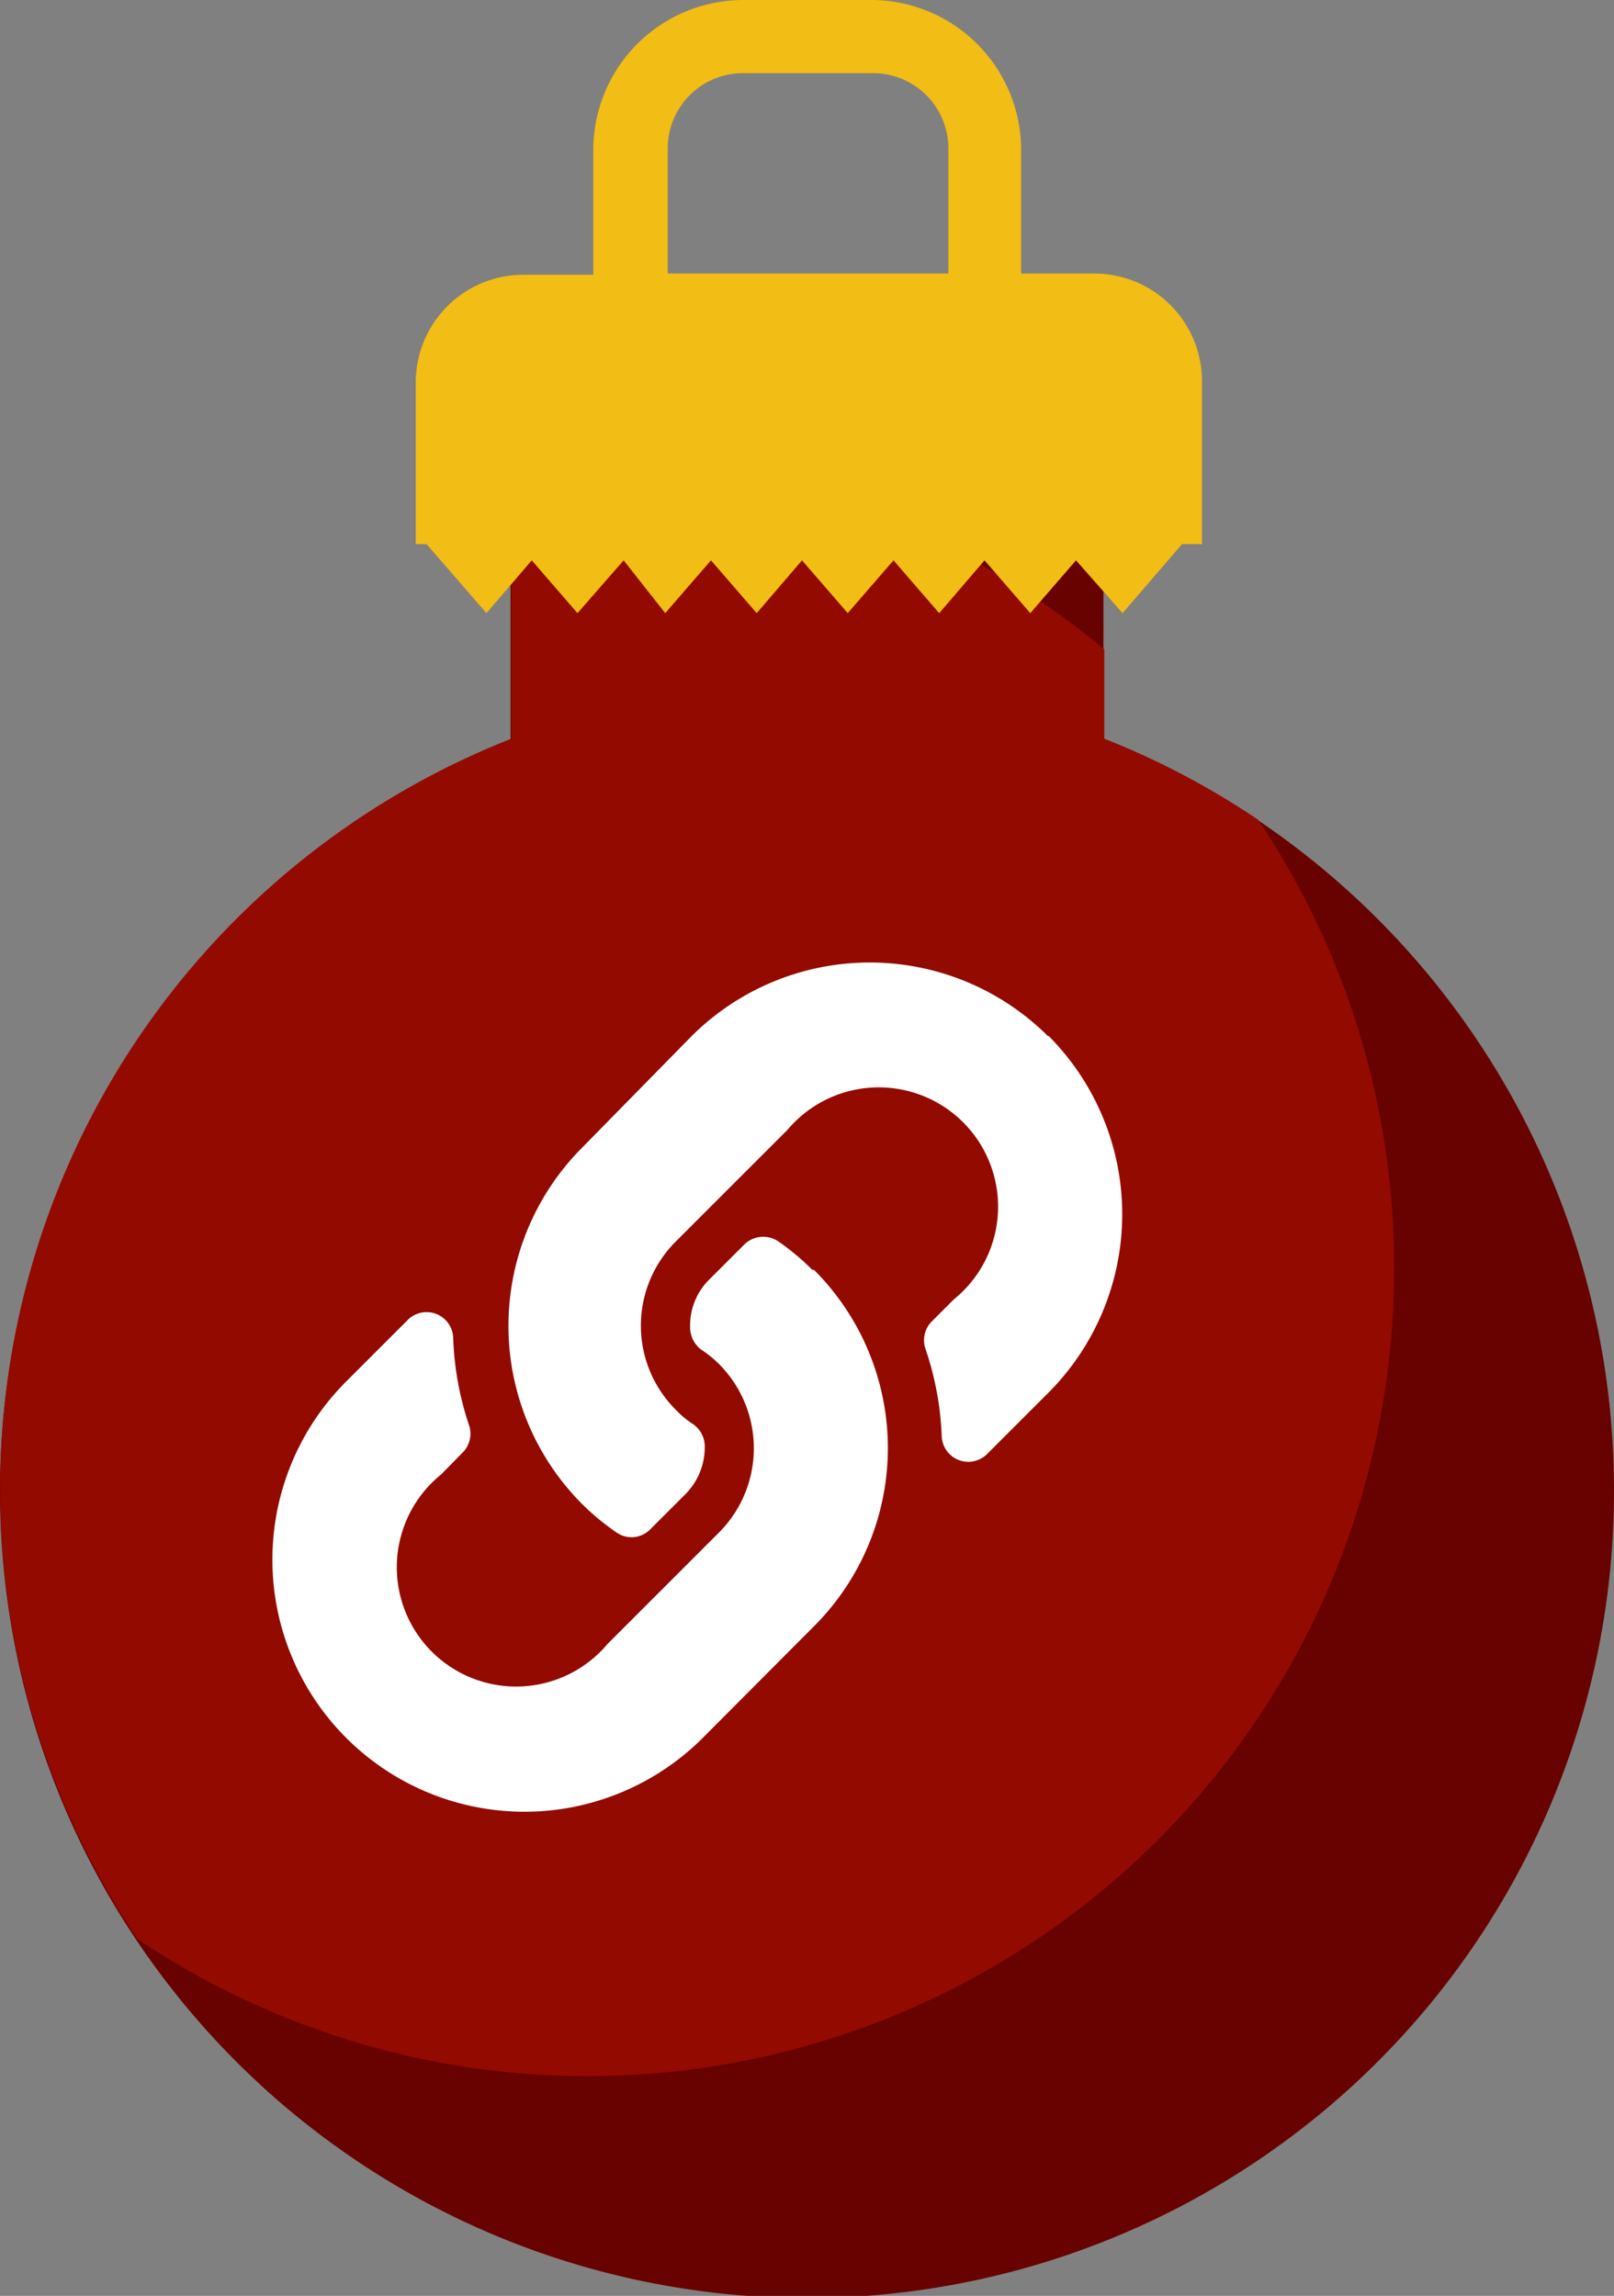 <svg xmlns="http://www.w3.org/2000/svg" viewBox="0 0 38.82 55.23"><rect x="0" y="0" width="38.82" height="55.23" fill="#808080" stroke="none"/><defs><style>.cls-1{fill:#680200;}.cls-2{fill:#930a00;}.cls-3{fill:#f2bd14;}.cls-4{fill:#fff;}</style></defs><title>preguntaRecurso 3</title><g id="Capa_2" data-name="Capa 2"><g id="Capa_6" data-name="Capa 6"><path class="cls-1" d="M38.82,35.82a19.41,19.41,0,1,1-26.54-18V12.54H26.54v5.23A19.44,19.44,0,0,1,38.82,35.82Z"/><path class="cls-2" d="M33.53,30.53A19.4,19.4,0,0,1,3.3,46.64a19.4,19.4,0,0,1,9-28.87V12.54h9.1a19.35,19.35,0,0,1,5.16,3.08v2.15a19.2,19.2,0,0,1,3.7,1.95A19.27,19.27,0,0,1,33.53,30.53Z"/><path class="cls-3" d="M26.33,6.58H24.56v-3A3.61,3.61,0,0,0,21,0H17.88a3.61,3.61,0,0,0-3.61,3.61v3H12.55A2.59,2.59,0,0,0,10,9.18v3.91h.26l1.44,1.66,1.09-1.27,1.1,1.27L15,13.48,16,14.75l1.1-1.27,1.1,1.27,1.09-1.27,1.1,1.27,1.1-1.27,1.1,1.27,1.09-1.27,1.1,1.27,1.1-1.27L27,14.75l1.43-1.66h.48V9.18A2.59,2.59,0,0,0,26.33,6.58Zm-10.27,0v-3a1.81,1.81,0,0,1,1.82-1.82H21a1.81,1.81,0,0,1,1.81,1.82v3Z"/><path class="cls-4" d="M19.58,30.55a6.06,6.06,0,0,1,0,8.57h0L16.9,41.81a6.06,6.06,0,0,1-8.57-8.58l1.48-1.48a.64.64,0,0,1,1.09.43,7.32,7.32,0,0,0,.38,2.1.64.64,0,0,1-.15.66l-.52.53a2.87,2.87,0,1,0,4,4.08l2.68-2.68a2.87,2.87,0,0,0,0-4.06,2.72,2.72,0,0,0-.42-.34.67.67,0,0,1-.27-.5,1.56,1.56,0,0,1,.46-1.19l.84-.84a.65.65,0,0,1,.83-.07,5.84,5.84,0,0,1,.81.68Zm5.63-5.62a6.07,6.07,0,0,0-8.58,0L14,27.61h0a6.07,6.07,0,0,0,0,8.57,5.92,5.92,0,0,0,.82.68.63.63,0,0,0,.82-.07l.84-.84a1.6,1.6,0,0,0,.47-1.18.65.65,0,0,0-.28-.51,2.29,2.29,0,0,1-.41-.34,2.86,2.86,0,0,1,0-4.06l2.68-2.68a2.87,2.87,0,1,1,4,4.08l-.53.53a.64.64,0,0,0-.15.66,7.34,7.34,0,0,1,.39,2.1.64.64,0,0,0,1.09.43l1.48-1.48a6.08,6.08,0,0,0,0-8.58Z"/></g></g></svg>